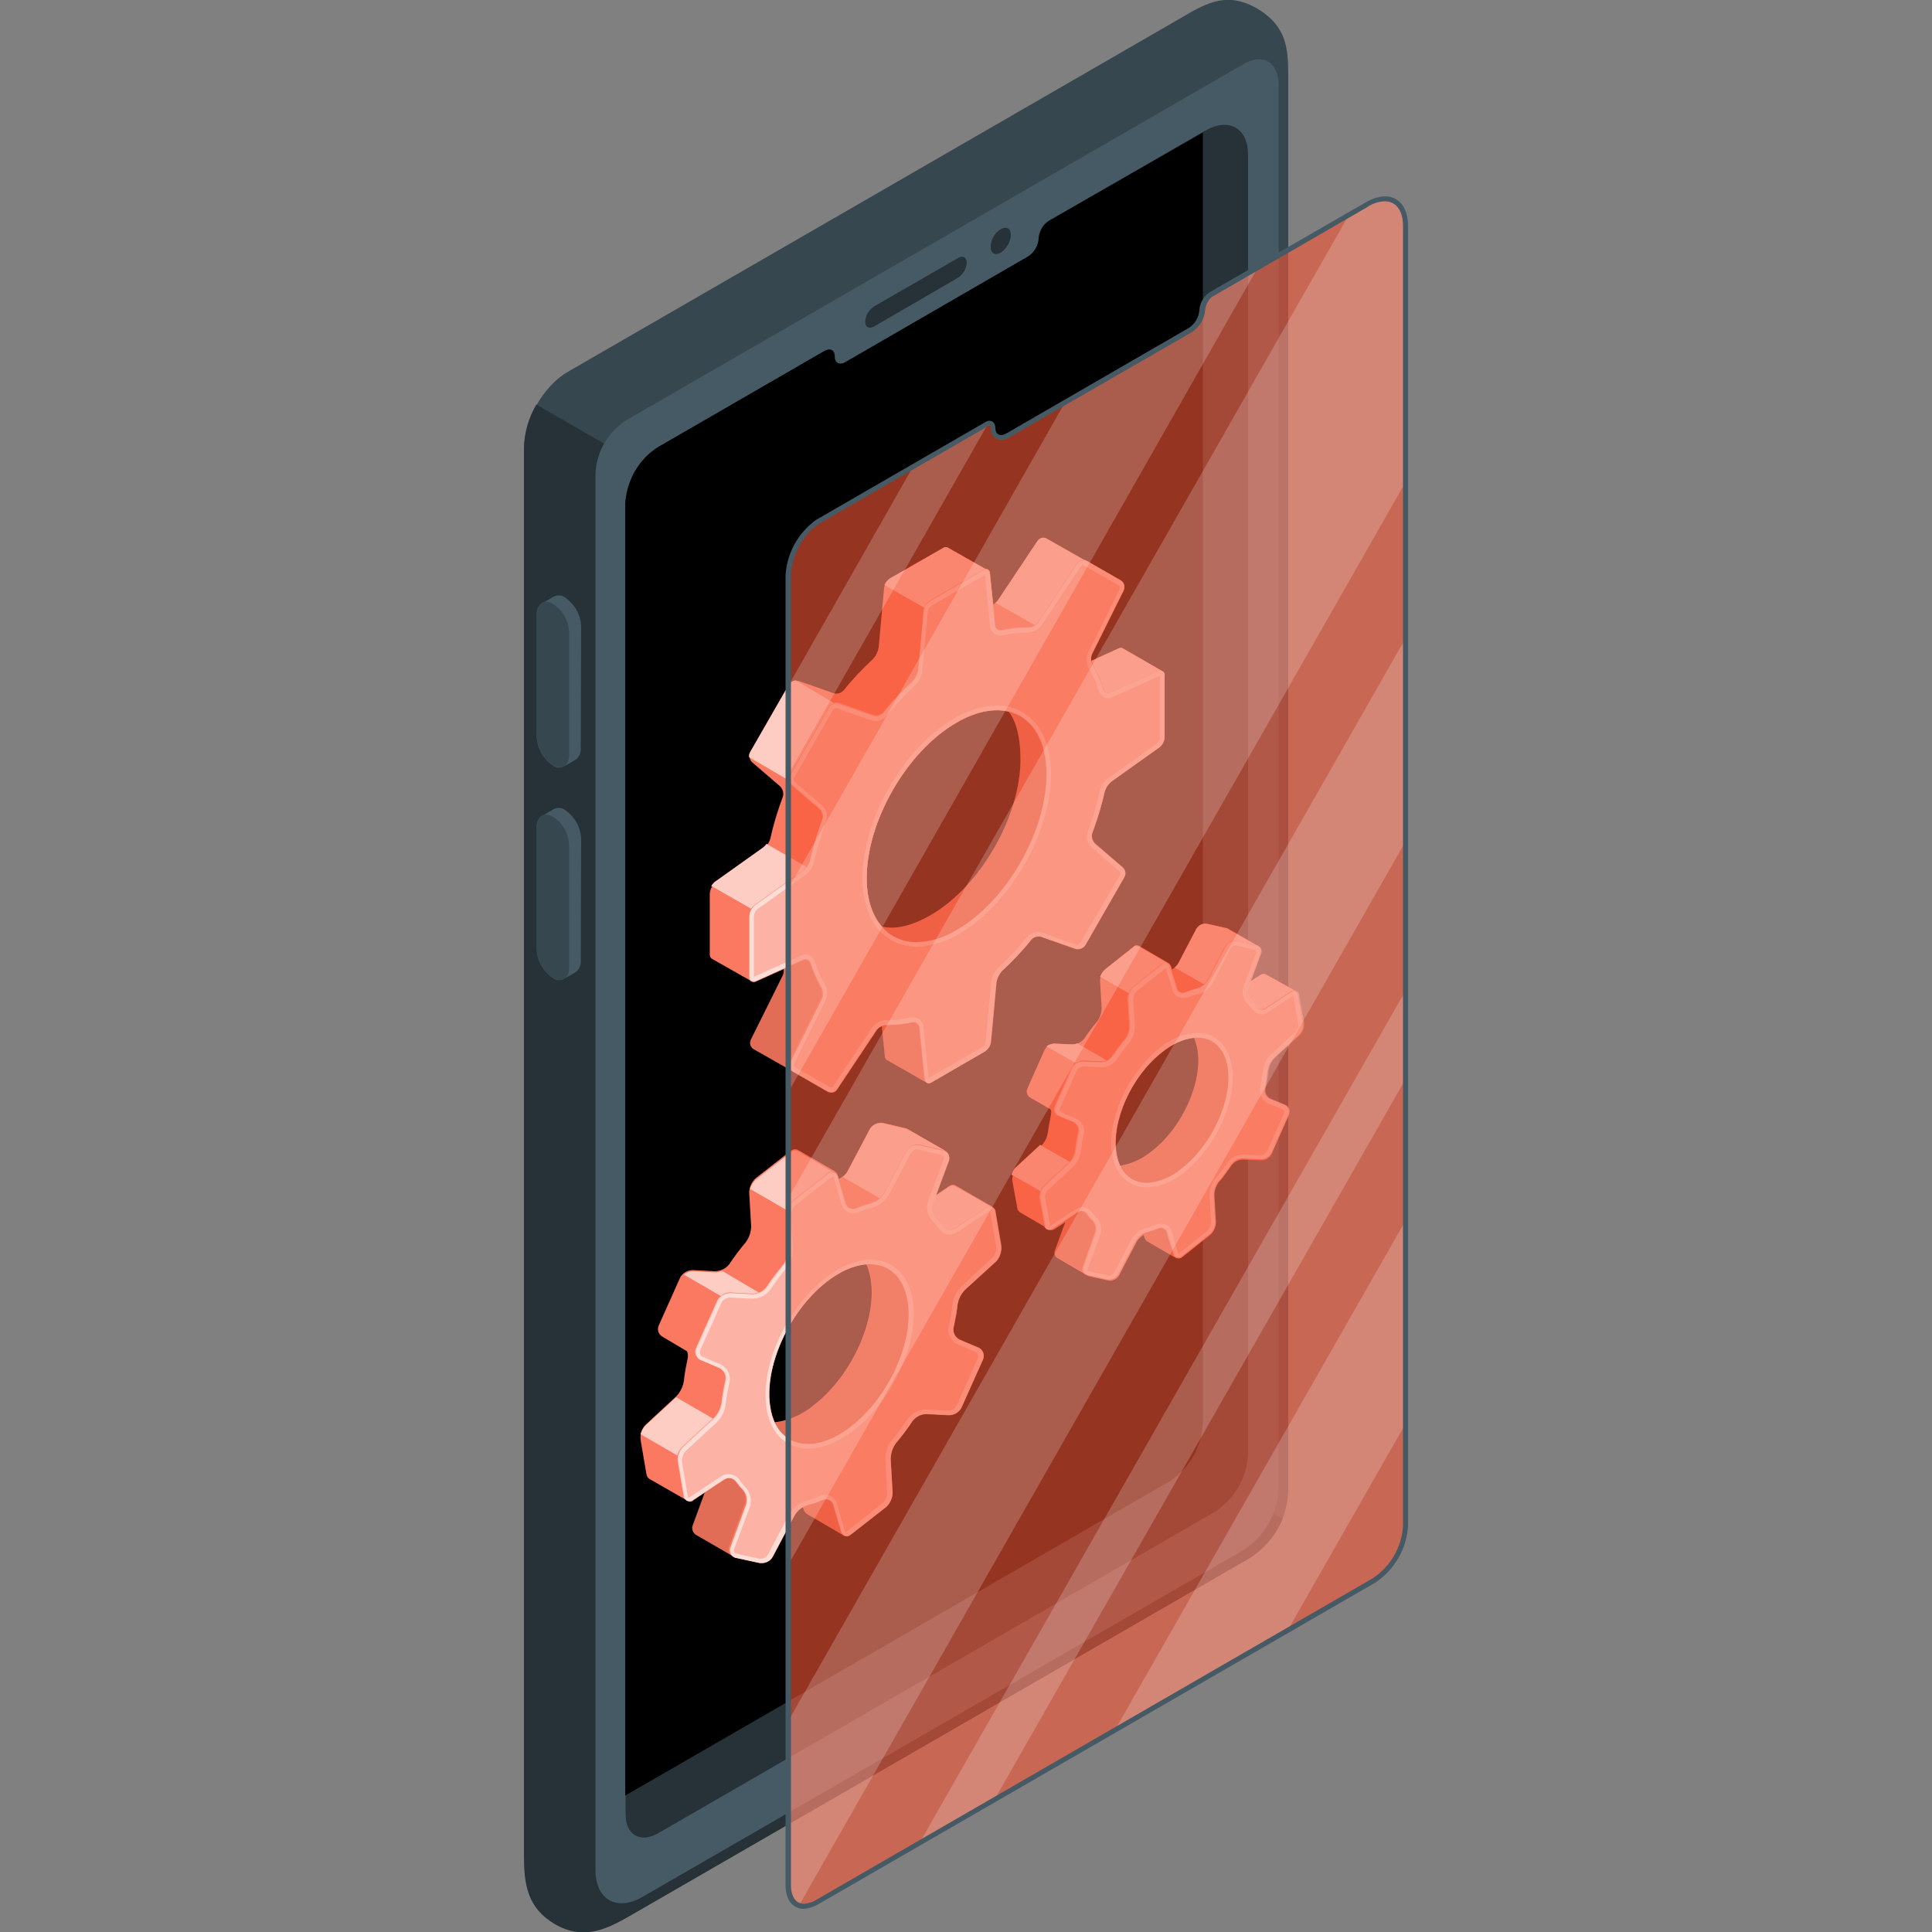 <?xml version="1.0" encoding="utf-8"?>
<!-- Generator: Adobe Illustrator 24.0.1, SVG Export Plug-In . SVG Version: 6.00 Build 0)  -->
<svg version="1.1" id="Layer_1" xmlns="http://www.w3.org/2000/svg" xmlns:xlink="http://www.w3.org/1999/xlink" x="0px" y="0px"
	 viewBox="0 0 500 500" style="enable-background:new 0 0 500 500;" xml:space="preserve">
<rect x="0" y="0" width="500" height="500" fill="#808080" stroke="none"/>
<style type="text/css">
	.st0{fill:#37474F;}
	.st1{fill:#263238;}
	.st2{fill:#455A64;}
	.st3{fill:#F95738;}
	.st4{opacity:0.2;fill:#FFFFFF;enable-background:new    ;}
	.st5{opacity:0.1;enable-background:new    ;}
	.st6{opacity:0.7;fill:#FFFFFF;enable-background:new    ;}
	.st7{opacity:0.55;fill:#FFFFFF;enable-background:new    ;}
	.st8{opacity:0.55;}
	.st9{fill:#FFFFFF;}
	.st10{opacity:0.6;fill:#F95738;enable-background:new    ;}
</style>
<g>
	<g id="freepik--Device--inject-2">
		<g id="freepik--Mobile--inject-2">
			<path class="st0" d="M333.4,384.4V19.9c0-7.2-0.3-13-7.9-17.6c-7.6-4.5-13-1.7-19.1,1.9l-159.4,92c-6.3,3.6-11.3,12.3-11.3,19.5
				v364.5c0,7.2,3.5,15,7.9,17.6s13,1.7,19.2-1.9l159.4-92C329.3,400.1,333.7,392.6,333.4,384.4z"/>
			<path class="st1" d="M323.2,388.1l-163.9,94.6V116.5l-20.5-11.8c-2,3.4-3.1,7.2-3.2,11.1v364.5c0,7.2,0.8,13.4,7.9,17.6
				c7.1,4.2,13,1.7,19.2-1.9l159.4-92c4.4-2.4,7.9-6.2,9.8-10.9l-0.6-0.4L323.2,388.1z"/>
			<path class="st2" d="M321.8,16.6L162,108.8c-4.7,3.1-7.6,8.1-7.9,13.7v361.4c0,7.7,5.5,10.9,12.2,7l155.6-89.8
				c5.3-3.5,8.6-9.2,9-15.5V21.7C330.8,16,326.7,13.7,321.8,16.6z"/>
			<path class="st1" d="M323,40v336.4c-0.3,6-3.5,11.5-8.5,14.8l-144.1,83.2c-4.7,2.7-8.5,0.5-8.5-4.9V130.4c0.3-4.9,2.4-9.5,6-12.8
				l0.8-0.7c0.5-0.4,1.1-0.8,1.7-1.2l40.5-23.4l2.6-1.5c1.5-0.8,2.6-0.2,2.6,1.5s1.3,2.3,2.8,1.4l47.2-27.3c1.6-1,2.7-2.8,2.8-4.7
				c0.1-1.7,1-3.4,2.4-4.4c0.1-0.1,0.2-0.1,0.3-0.2l39.6-22.9l0.9-0.5C318.1,30.4,323,33.2,323,40z"/>
			<path d="M311.3,34.3v334.2c-0.3,6-3.5,11.5-8.5,14.8l-141,81.4V130.4c0.3-4.9,2.4-9.5,6-12.8l0.8-0.7c0.5-0.4,1.1-0.8,1.7-1.2
				l40.5-23.4l2.6-1.5c1.5-0.8,2.6-0.2,2.6,1.5s1.3,2.3,2.8,1.4l47.2-27.3c1.6-1,2.7-2.8,2.8-4.7c0.1-1.7,1-3.4,2.4-4.4
				c0.1-0.1,0.2-0.1,0.3-0.2L311.3,34.3z"/>
			<path class="st1" d="M226.2,79.3l21.7-12.5c1.3-0.8,2.3-0.2,2.3,1.2c-0.1,1.6-1,3-2.3,3.9l-21.7,12.6c-1.3,0.7-2.3,0.2-2.3-1.3
				C224,81.6,224.9,80.2,226.2,79.3z"/>
			<path class="st1" d="M259,59.3c1.5-0.8,2.6-0.2,2.6,1.5c-0.1,1.9-1.1,3.5-2.6,4.6c-1.5,0.8-2.6,0.2-2.6-1.5
				C256.4,62,257.4,60.3,259,59.3z"/>
			<path class="st2" d="M150.4,162.1c-0.1-3-1.7-5.8-4.2-7.5c-0.8-0.6-1.9-0.7-2.9-0.2c-0.5,0.3-2.6,1.5-3.1,1.8
				c-0.9,0.7-1.4,1.8-1.3,3v31.4c0.1,3,1.7,5.8,4.2,7.5c0.8,0.6,1.8,0.7,2.7,0.3c0.6-0.3,2.7-1.5,3.2-1.8c0.9-0.7,1.4-1.8,1.3-3
				L150.4,162.1z"/>
			<path class="st0" d="M147.3,163.8v31.5c0,2.8-1.9,4.1-4.2,2.7c-2.5-1.7-4.1-4.5-4.2-7.5V159c0-2.8,1.9-4.1,4.2-2.7
				C145.7,158,147.2,160.8,147.3,163.8z"/>
			<path class="st2" d="M150.4,217.1c-0.1-3-1.7-5.8-4.2-7.5c-0.8-0.6-1.9-0.7-2.9-0.2c-0.5,0.3-2.6,1.5-3.1,1.8
				c-0.9,0.7-1.4,1.8-1.3,2.9v31.5c0.1,3,1.7,5.8,4.2,7.5c0.8,0.6,1.8,0.7,2.7,0.3c0.6-0.3,2.7-1.5,3.2-1.8c0.9-0.7,1.4-1.8,1.3-3
				L150.4,217.1z"/>
			<path class="st0" d="M147.3,218.9v31.5c0,2.8-1.9,4-4.2,2.7c-2.5-1.7-4.1-4.5-4.2-7.5v-31.5c0-2.8,1.9-4.1,4.2-2.7
				C145.7,213,147.2,215.8,147.3,218.9z"/>
		</g>
	</g>
	<g id="freepik--Gears--inject-2">
		<g id="freepik--Gear--inject-2">
			<path class="st3" d="M300.9,173.8L300.9,173.8l-10.4-5.9l0,0c-0.3-0.2-0.7-0.2-1.1,0l-7,3.2c-0.1-0.6,0-1.2,0.2-1.7l8.2-16.5
				c0.4-0.9,0.1-1.9-0.7-2.4l-8.9-5.1l0,0l-10.3-5.9c-0.8-0.5-1.9-0.2-2.4,0.6l-10.2,15.3c-0.3,0.5-0.8,0.8-1.3,1l-0.8-7.8
				c0-0.4-0.2-0.7-0.5-0.9l0,0l-10.4-6l0,0c-0.4-0.2-0.8-0.1-1.1,0.1l-13.8,8c-0.9,0.6-1.5,1.5-1.6,2.5l-1.4,15.3
				c-0.2,1.1-0.7,2.1-1.4,2.9c-2.7,2.5-5.3,5.2-7.6,8.1c-0.7,0.8-1.7,1.1-2.7,0.8l-8.8-3.1c-0.9-0.3-2,0.1-2.5,0.9l-10.1,17.6
				c-0.5,0.9-0.3,2,0.5,2.6l7.1,6.1c0.7,0.7,1,1.8,0.7,2.7c-1.3,3.5-2.4,7-3.2,10.7c-0.3,1.1-0.9,2-1.8,2.7l-12.5,8.9
				c-0.8,0.7-1.3,1.6-1.4,2.7v15.9c0,0.4,0.2,0.8,0.5,1l0,0l10.4,5.9l0,0c0.3,0.2,0.7,0.2,1.1,0l7.1-3.2c0.1,0.6,0,1.2-0.3,1.8
				l-8.2,16.5c-0.4,0.9-0.1,1.9,0.7,2.4l12.5,7.1l0,0l6.7,3.9c0.9,0.5,2,0.3,2.5-0.6l10.2-15.3c0.3-0.5,0.8-0.8,1.3-1l0.8,7.8
				c0,0.4,0.2,0.7,0.5,0.9l0,0l10.3,5.9l0,0c0.4,0.2,0.8,0.2,1.1-0.1l13.8-8c0.9-0.6,1.5-1.5,1.6-2.6l1.4-15.3
				c0.2-1.1,0.7-2.1,1.4-2.9c2.7-2.5,5.3-5.2,7.6-8.1c0.7-0.8,1.7-1.1,2.7-0.8l8.8,3.1c0.9,0.3,2-0.1,2.5-0.9l10.1-17.6
				c0.5-0.9,0.3-1.9-0.5-2.6l-7.1-6.1c-0.7-0.7-1-1.8-0.7-2.7c1.3-3.5,2.4-7,3.2-10.7c0.3-1,0.9-1.9,1.8-2.6l12.5-8.9
				c0.8-0.7,1.3-1.6,1.4-2.7v-15.9C301.5,174.4,301.3,174,300.9,173.8z M224.3,227.3c0-14.8,10.4-32.9,23.3-40.3
				c5-2.9,9.7-3.8,13.5-2.8c2,2.7,3,6.9,3,12.3c0,14.8-10.4,32.9-23.2,40.3c-5,2.9-9.3,3.8-12.6,3
				C225.8,237,224.3,232.7,224.3,227.3z"/>
			<path class="st4" d="M300.9,173.8L300.9,173.8l-10.4-5.9l0,0c-0.3-0.2-0.7-0.2-1.1,0l-7,3.2c-0.1-0.6,0-1.2,0.2-1.7l8.2-16.5
				c0.4-0.9,0.1-1.9-0.7-2.4l-8.9-5.1l0,0l-10.3-5.9c-0.8-0.5-1.9-0.2-2.4,0.6l-10.2,15.3c-0.3,0.5-0.8,0.8-1.3,1l-0.8-7.8
				c0-0.4-0.2-0.7-0.5-0.9l0,0l-10.4-6l0,0c-0.4-0.2-0.8-0.1-1.1,0.1l-13.8,8c-0.9,0.6-1.5,1.5-1.6,2.5l-1.4,15.3
				c-0.2,1.1-0.7,2.1-1.4,2.9c-2.7,2.5-5.3,5.2-7.6,8.1c-0.7,0.8-1.7,1.1-2.7,0.8l-8.8-3.1c-0.9-0.3-2,0.1-2.5,0.9l-10.1,17.6
				c-0.5,0.9-0.3,2,0.5,2.6l7.1,6.1c0.7,0.7,1,1.8,0.7,2.7c-1.3,3.5-2.4,7-3.2,10.7c-0.3,1.1-0.9,2-1.8,2.7l-12.5,8.9
				c-0.8,0.7-1.3,1.6-1.4,2.7v15.9c0,0.4,0.2,0.8,0.5,1l0,0l10.4,5.9l0,0c0.3,0.2,0.7,0.2,1.1,0l7.1-3.2c0.1,0.6,0,1.2-0.3,1.8
				l-8.2,16.5c-0.4,0.9-0.1,1.9,0.7,2.4l12.5,7.1l0,0l6.7,3.9c0.9,0.5,2,0.3,2.5-0.6l10.2-15.3c0.3-0.5,0.8-0.8,1.3-1l0.8,7.8
				c0,0.4,0.2,0.7,0.5,0.9l0,0l10.3,5.9l0,0c0.4,0.2,0.8,0.2,1.1-0.1l13.8-8c0.9-0.6,1.5-1.5,1.6-2.6l1.4-15.3
				c0.2-1.1,0.7-2.1,1.4-2.9c2.7-2.5,5.3-5.2,7.6-8.1c0.7-0.8,1.7-1.1,2.7-0.8l8.8,3.1c0.9,0.3,2-0.1,2.5-0.9l10.1-17.6
				c0.5-0.9,0.3-1.9-0.5-2.6l-7.1-6.1c-0.7-0.7-1-1.8-0.7-2.7c1.3-3.5,2.4-7,3.2-10.7c0.3-1,0.9-1.9,1.8-2.6l12.5-8.9
				c0.8-0.7,1.3-1.6,1.4-2.7v-15.9C301.5,174.4,301.3,174,300.9,173.8z M224.3,227.3c0-14.8,10.4-32.9,23.3-40.3
				c5-2.9,9.7-3.8,13.5-2.8c2,2.7,3,6.9,3,12.3c0,14.8-10.4,32.9-23.2,40.3c-5,2.9-9.3,3.8-12.6,3
				C225.8,237,224.3,232.7,224.3,227.3z"/>
			<path class="st5" d="M209.6,249.3c-0.2-0.8-1-1.2-1.8-1c-0.1,0-0.2,0.1-0.3,0.1l-5.2,2.3c0.1,0.6,0,1.2-0.2,1.8l-8.2,16.5
				c-0.4,0.9-0.1,1.9,0.7,2.4l12.4,7.1l-2.1-1.3c-0.8-0.5-1.1-1.5-0.7-2.4l8.2-16.5c0.4-1,0.3-2.1-0.2-3
				C211.2,253.5,210.3,251.4,209.6,249.3z M239.5,280c-0.2-0.2-0.4-0.5-0.4-0.9l-1.3-13.4c-0.1-0.8-0.8-1.4-1.6-1.3
				c-0.1,0-0.2,0-0.3,0c-2.2,0.5-4.4,0.7-6.6,0.7c-0.5,0-0.9,0.1-1.3,0.3l0.8,7.8c0,0.4,0.2,0.7,0.5,0.9l0,0L239.5,280z"/>
			<path class="st5" d="M270.8,200.4c0,14.8-10.4,32.9-23.2,40.3c-8.1,4.7-15.3,4-19.4-0.9c3.3,0.8,7.6-0.1,12.7-3
				c12.8-7.4,23.2-25.4,23.2-40.3c0-5.4-1-9.6-3-12.3C267,185.6,270.8,191.4,270.8,200.4z"/>
			<path class="st3" d="M270.9,139.4c-0.8-0.5-1.9-0.2-2.4,0.6l-10.2,15.3c-0.2,0.3-0.4,0.5-0.7,0.7l10.4,5.9
				c0.3-0.2,0.5-0.4,0.7-0.7l10.2-15.3c0.5-0.7,1.4-1,2.2-0.7L270.9,139.4z M290.6,167.8L290.6,167.8c-0.3-0.2-0.7-0.2-1.1,0l-7,3.2
				c0.1,0.4,0.2,0.9,0.4,1.3c1.1,1.8,2,3.8,2.6,5.8c0.1,0.1,0.1,0.2,0.1,0.3c0.1,0.2,0.2,0.5,0.4,0.6l0.2,0.2
				c0.1,0.1,0.3,0.2,0.4,0.2c0.2,0.1,0.5,0.1,0.8,0c0.1,0,0.2-0.1,0.3-0.1l12.2-5.5c0.1,0,0.2-0.1,0.3-0.1c0.1,0,0.3,0,0.4,0
				c0.1,0,0.2,0,0.4,0.1l0,0L290.6,167.8z M245.2,141.7c-0.4-0.2-0.8-0.1-1.1,0.1l-13.8,7.9c-0.6,0.4-1.1,1-1.4,1.7l10.3,5.9
				c0.3-0.7,0.8-1.3,1.4-1.7l13.8-8c0.3-0.2,0.7-0.3,1.1-0.1L245.2,141.7z M198.4,218.4c-0.3,0.4-0.6,0.7-1,1l-12.5,8.9
				c-0.3,0.3-0.6,0.6-0.8,1l10.3,5.9c0.2-0.4,0.5-0.7,0.9-0.9l12.5-8.9c0.4-0.3,0.7-0.6,1-1L198.4,218.4z M206,176.1
				c-0.7,0-1.4,0.4-1.8,1l-10.1,17.6c-0.2,0.4-0.3,0.8-0.2,1.3l10.3,6c-0.1-0.4,0-0.9,0.2-1.3l10.1-17.6c0.4-0.6,1-1,1.6-1
				L206,176.1z"/>
			<path class="st6" d="M270.9,139.4c-0.8-0.5-1.9-0.2-2.4,0.6l-10.2,15.3c-0.2,0.3-0.4,0.5-0.7,0.7l10.4,5.9
				c0.3-0.2,0.5-0.4,0.7-0.7l10.2-15.3c0.5-0.7,1.4-1,2.2-0.7L270.9,139.4z M290.6,167.8L290.6,167.8c-0.3-0.2-0.7-0.2-1.1,0l-7,3.2
				c0.1,0.4,0.2,0.9,0.4,1.3c1.1,1.8,2,3.8,2.6,5.8c0.1,0.1,0.1,0.2,0.1,0.3c0.1,0.2,0.2,0.5,0.4,0.6l0.2,0.2
				c0.1,0.1,0.3,0.2,0.4,0.2c0.2,0.1,0.5,0.1,0.8,0c0.1,0,0.2-0.1,0.3-0.1l12.2-5.5c0.1,0,0.2-0.1,0.3-0.1c0.1,0,0.3,0,0.4,0
				c0.1,0,0.2,0,0.4,0.1l0,0L290.6,167.8z M245.2,141.7c-0.4-0.2-0.8-0.1-1.1,0.1l-13.8,7.9c-0.6,0.4-1.1,1-1.4,1.7l10.3,5.9
				c0.3-0.7,0.8-1.3,1.4-1.7l13.8-8c0.3-0.2,0.7-0.3,1.1-0.1L245.2,141.7z M198.4,218.4c-0.3,0.4-0.6,0.7-1,1l-12.5,8.9
				c-0.3,0.3-0.6,0.6-0.8,1l10.3,5.9c0.2-0.4,0.5-0.7,0.9-0.9l12.5-8.9c0.4-0.3,0.7-0.6,1-1L198.4,218.4z M206,176.1
				c-0.7,0-1.4,0.4-1.8,1l-10.1,17.6c-0.2,0.4-0.3,0.8-0.2,1.3l10.3,6c-0.1-0.4,0-0.9,0.2-1.3l10.1-17.6c0.4-0.6,1-1,1.6-1
				L206,176.1z"/>
			<path class="st3" d="M301.4,190.7v-15.9c0.1-0.6-0.3-1.1-0.9-1.2c-0.2,0-0.5,0-0.7,0.1l-12.3,5.5c-0.7,0.3-1.6,0.1-1.9-0.7
				c0-0.1-0.1-0.2-0.1-0.3c-0.7-2.1-1.6-4.2-2.7-6.1c-0.5-0.9-0.6-2-0.2-3l8.2-16.5c0.4-0.9,0.1-1.9-0.7-2.4l-8.9-5.1
				c-0.8-0.5-1.9-0.2-2.4,0.6l-10.1,15.3c-0.6,0.8-1.6,1.3-2.7,1.3c-2.2,0-4.5,0.2-6.6,0.7c-0.8,0.2-1.6-0.2-1.8-1
				c0-0.1,0-0.2,0-0.3l-1.4-13.4c0-0.6-0.4-1-1-1.1c-0.2,0-0.5,0.1-0.7,0.2l-13.8,8c-0.9,0.6-1.5,1.5-1.6,2.5l-1.4,15.3
				c-0.2,1.1-0.7,2.1-1.4,2.9c-2.7,2.5-5.3,5.2-7.6,8.1c-0.7,0.8-1.7,1.1-2.7,0.8l-8.8-3.1c-0.9-0.3-2,0.1-2.5,0.9l-10.1,17.6
				c-0.5,0.9-0.3,1.9,0.5,2.6l7.1,6.1c0.7,0.7,1,1.8,0.7,2.7c-1.3,3.5-2.4,7-3.2,10.7c-0.3,1.1-0.9,2-1.8,2.7l-12.5,8.9
				c-0.8,0.7-1.3,1.6-1.4,2.7v15.9c-0.1,0.6,0.3,1.1,0.9,1.2c0.2,0,0.5,0,0.7-0.1l12.3-5.5c0.7-0.3,1.6-0.1,1.9,0.7
				c0,0.1,0.1,0.2,0.1,0.3c0.7,2.1,1.6,4.2,2.7,6.1c0.5,0.9,0.6,2,0.2,3l-8.2,16.5c-0.4,0.9-0.1,1.9,0.7,2.4l8.9,5.1
				c0.9,0.5,2,0.3,2.5-0.6l10.2-15.3c0.7-0.8,1.6-1.3,2.7-1.3c2.2,0,4.4-0.2,6.6-0.7c0.8-0.2,1.6,0.2,1.8,1c0,0.1,0,0.2,0,0.3
				l1.4,13.4c0,0.6,0.4,1,1,1.1c0.2,0,0.5-0.1,0.7-0.2l13.8-8c0.9-0.6,1.5-1.5,1.6-2.6l1.4-15.3c0.2-1.1,0.7-2.1,1.4-2.9
				c2.7-2.5,5.3-5.2,7.6-8.1c0.7-0.8,1.7-1.1,2.7-0.8l8.8,3.1c0.9,0.3,2-0.1,2.5-0.9l10.1-17.6c0.5-0.9,0.3-1.9-0.5-2.6l-7.1-6.1
				c-0.7-0.7-1-1.8-0.7-2.7c1.3-3.5,2.4-7,3.2-10.7c0.3-1,0.9-1.9,1.7-2.6l12.5-8.9C300.9,192.8,301.4,191.8,301.4,190.7z
				 M247.6,240.7c-12.8,7.4-23.3,1.4-23.3-13.4c0-14.8,10.4-32.9,23.3-40.3c12.8-7.4,23.2-1.4,23.2,13.4S260.5,233.3,247.6,240.7z"
				/>
			<path class="st7" d="M301.4,190.7v-15.9c0.1-0.6-0.3-1.1-0.9-1.2c-0.2,0-0.5,0-0.7,0.1l-12.3,5.5c-0.7,0.3-1.6,0.1-1.9-0.7
				c0-0.1-0.1-0.2-0.1-0.3c-0.7-2.1-1.6-4.2-2.7-6.1c-0.5-0.9-0.6-2-0.2-3l8.2-16.5c0.4-0.9,0.1-1.9-0.7-2.4l-8.9-5.1
				c-0.8-0.5-1.9-0.2-2.4,0.6l-10.1,15.3c-0.6,0.8-1.6,1.3-2.7,1.3c-2.2,0-4.5,0.2-6.6,0.7c-0.8,0.2-1.6-0.2-1.8-1
				c0-0.1,0-0.2,0-0.3l-1.4-13.4c0-0.6-0.4-1-1-1.1c-0.2,0-0.5,0.1-0.7,0.2l-13.8,8c-0.9,0.6-1.5,1.5-1.6,2.5l-1.4,15.3
				c-0.2,1.1-0.7,2.1-1.4,2.9c-2.7,2.5-5.3,5.2-7.6,8.1c-0.7,0.8-1.7,1.1-2.7,0.8l-8.8-3.1c-0.9-0.3-2,0.1-2.5,0.9l-10.1,17.6
				c-0.5,0.9-0.3,1.9,0.5,2.6l7.1,6.1c0.7,0.7,1,1.8,0.7,2.7c-1.3,3.5-2.4,7-3.2,10.7c-0.3,1.1-0.9,2-1.8,2.7l-12.5,8.9
				c-0.8,0.7-1.3,1.6-1.4,2.7v15.9c-0.1,0.6,0.3,1.1,0.9,1.2c0.2,0,0.5,0,0.7-0.1l12.3-5.5c0.7-0.3,1.6-0.1,1.9,0.7
				c0,0.1,0.1,0.2,0.1,0.3c0.7,2.1,1.6,4.2,2.7,6.1c0.5,0.9,0.6,2,0.2,3l-8.2,16.5c-0.4,0.9-0.1,1.9,0.7,2.4l8.9,5.1
				c0.9,0.5,2,0.3,2.5-0.6l10.2-15.3c0.7-0.8,1.6-1.3,2.7-1.3c2.2,0,4.4-0.2,6.6-0.7c0.8-0.2,1.6,0.2,1.8,1c0,0.1,0,0.2,0,0.3
				l1.4,13.4c0,0.6,0.4,1,1,1.1c0.2,0,0.5-0.1,0.7-0.2l13.8-8c0.9-0.6,1.5-1.5,1.6-2.6l1.4-15.3c0.2-1.1,0.7-2.1,1.4-2.9
				c2.7-2.5,5.3-5.2,7.6-8.1c0.7-0.8,1.7-1.1,2.7-0.8l8.8,3.1c0.9,0.3,2-0.1,2.5-0.9l10.1-17.6c0.5-0.9,0.3-1.9-0.5-2.6l-7.1-6.1
				c-0.7-0.7-1-1.8-0.7-2.7c1.3-3.5,2.4-7,3.2-10.7c0.3-1,0.9-1.9,1.7-2.6l12.5-8.9C300.9,192.8,301.4,191.8,301.4,190.7z
				 M247.6,240.7c-12.8,7.4-23.3,1.4-23.3-13.4c0-14.8,10.4-32.9,23.3-40.3c12.8-7.4,23.2-1.4,23.2,13.4S260.5,233.3,247.6,240.7z"
				/>
			<g class="st8">
				<path class="st9" d="M280.3,146.3c0.1,0,0.2,0,0.3,0.1l8.9,5.1c0.3,0.2,0.4,0.6,0.3,0.9l-8.2,16.5c-0.6,1.3-0.5,2.8,0.2,4.1
					c1.1,1.8,2,3.8,2.6,5.8c0.3,1.1,1.3,1.9,2.5,1.9c0.4,0,0.8-0.1,1.1-0.3l12.2-5.5v15.8c0,0.7-0.4,1.3-0.9,1.8l-12.5,8.9
					c-1.1,0.8-1.9,2-2.2,3.4c-0.8,3.6-1.8,7.1-3.1,10.5c-0.5,1.4-0.1,3,1,4l7.1,6.1c0.3,0.3,0.4,0.8,0.2,1.1L279.6,244
					c-0.2,0.3-0.5,0.5-0.8,0.5c-0.1,0-0.2,0-0.2,0l-8.8-3.1c-0.3-0.1-0.7-0.2-1.1-0.2c-1.1,0-2.2,0.4-2.9,1.3
					c-2.3,2.8-4.8,5.5-7.5,8c-1,1-1.6,2.2-1.8,3.6l-1.4,15.3c-0.1,0.7-0.5,1.3-1.1,1.7l-13.7,7.9l-1.3-13.3
					c-0.1-1.4-1.3-2.4-2.6-2.4c-0.2,0-0.4,0-0.6,0c-1.9,0.4-3.8,0.7-5.7,0.7h-0.7c-1.4,0-2.7,0.7-3.6,1.8l-10.2,15.3
					c-0.1,0.2-0.3,0.3-0.6,0.3c-0.1,0-0.2,0-0.3-0.1l-8.9-5.1c-0.3-0.2-0.4-0.6-0.3-0.9l8.2-16.5c0.6-1.3,0.5-2.9-0.2-4.1
					c-1.1-1.8-2-3.8-2.6-5.8c-0.3-1.1-1.3-1.9-2.5-1.9c-0.4,0-0.8,0.1-1.1,0.3l-12.2,5.5V237c0.1-0.7,0.4-1.3,0.9-1.7l12.5-8.9
					c1.1-0.8,1.9-2,2.2-3.4c0.8-3.6,1.9-7.1,3.1-10.5c0.5-1.4,0.1-3-1-4l-7.1-6.1c-0.3-0.3-0.4-0.8-0.2-1.1l10.1-17.6
					c0.2-0.3,0.5-0.4,0.8-0.4c0.1,0,0.2,0,0.2,0l8.8,3.1c0.4,0.1,0.7,0.2,1.1,0.2c1.1,0,2.1-0.4,2.9-1.3c2.3-2.8,4.8-5.5,7.5-8
					c1-1,1.6-2.2,1.8-3.6l1.4-15.3c0.1-0.7,0.5-1.3,1.1-1.7l13.7-7.9l1.3,13.3c0.1,1.4,1.4,2.5,2.9,2.4c0.1,0,0.3,0,0.4-0.1
					c1.9-0.4,3.8-0.6,5.7-0.7h0.7c1.4,0,2.7-0.7,3.6-1.8l10.2-15.3C279.8,146.4,280.1,146.3,280.3,146.3L280.3,146.3 M237.2,245
					c3.9-0.1,7.7-1.3,11-3.3c13.1-7.5,23.8-26.1,23.8-41.3c0-5.4-1.3-9.8-3.8-13c-2.5-3.1-6.2-4.9-10.2-4.8c-3.9,0.1-7.7,1.3-11,3.3
					c-13.1,7.5-23.8,26.1-23.8,41.3C223.2,238,228.7,245,237.2,245 M280.3,145.1c-0.6,0-1.2,0.3-1.5,0.8l-10.1,15.3
					c-0.6,0.8-1.6,1.3-2.6,1.3h-0.7c-2,0-4,0.2-6,0.7c-0.1,0-0.3,0-0.4,0c-0.8,0-1.4-0.6-1.5-1.3l-1.4-13.3c-0.1-0.7-0.5-1.1-1-1.1
					c-0.2,0-0.5,0.1-0.7,0.2l-13.8,8c-0.9,0.6-1.5,1.5-1.6,2.5l-1.4,15.3c-0.2,1.1-0.7,2.1-1.4,2.9c-2.7,2.5-5.3,5.2-7.6,8.1
					c-0.5,0.6-1.2,0.9-2,0.9c-0.2,0-0.5,0-0.7-0.1l-8.8-3.1c-0.2-0.1-0.4-0.1-0.6-0.1c-0.8,0-1.5,0.4-1.9,1l-10.1,17.6
					c-0.5,0.9-0.3,1.9,0.5,2.6l7.1,6.1c0.7,0.7,1,1.8,0.7,2.7c-1.3,3.5-2.4,7-3.2,10.7c-0.3,1.1-0.9,2-1.8,2.7l-12.5,8.9
					c-0.8,0.7-1.3,1.6-1.4,2.7v15.9c0,0.7,0.4,1.1,1,1.1c0.2,0,0.4,0,0.6-0.1l12.3-5.5c0.2-0.1,0.4-0.1,0.6-0.2
					c0.7,0,1.2,0.5,1.4,1.1c0.7,2.1,1.6,4.2,2.7,6.1c0.5,0.9,0.6,2,0.2,3l-8.2,16.5c-0.4,0.9-0.1,1.9,0.7,2.4l8.9,5.1
					c0.3,0.2,0.6,0.2,0.9,0.2c0.6,0,1.2-0.3,1.5-0.8l10.2-15.3c0.6-0.8,1.6-1.2,2.6-1.3h0.7c2,0,4-0.2,6-0.7c0.1,0,0.3,0,0.4,0
					c0.8,0,1.4,0.6,1.5,1.3l1.4,13.4c0.1,0.7,0.5,1.1,1,1.1c0.2,0,0.5-0.1,0.7-0.2l13.8-8c0.9-0.6,1.5-1.5,1.6-2.6l1.4-15.3
					c0.2-1.1,0.7-2.1,1.4-2.9c2.7-2.5,5.3-5.2,7.6-8.1c0.5-0.6,1.2-0.9,2-0.9c0.2,0,0.5,0,0.7,0.1l8.8,3.1c0.2,0.1,0.4,0.1,0.6,0.1
					c0.8,0,1.5-0.4,1.9-1l10.1-17.6c0.5-0.9,0.3-1.9-0.5-2.6l-7.1-6.1c-0.7-0.7-1-1.8-0.7-2.7c1.3-3.5,2.4-7,3.2-10.7
					c0.3-1,0.9-2,1.7-2.7l12.5-8.9c0.8-0.7,1.3-1.6,1.4-2.7v-15.9c0-0.7-0.4-1.2-1-1.2c-0.2,0-0.4,0.1-0.6,0.1l-12.3,5.5
					c-0.2,0.1-0.4,0.1-0.6,0.2c-0.7,0-1.2-0.5-1.4-1.1c-0.7-2.1-1.6-4.2-2.7-6.1c-0.5-0.9-0.6-2-0.2-3l8.2-16.5
					c0.4-0.9,0.1-1.9-0.7-2.4l-8.9-5.1C280.9,145.2,280.6,145.1,280.3,145.1L280.3,145.1z M237.2,243.8c-7.6,0-12.9-6.1-12.9-16.6
					c0-14.8,10.4-32.9,23.3-40.3c3.1-1.9,6.7-3,10.4-3.2c7.6,0,12.9,6.1,12.9,16.6c0,14.8-10.4,32.9-23.2,40.3
					C244.5,242.6,240.9,243.7,237.2,243.8L237.2,243.8z"/>
			</g>
		</g>
		<g id="freepik--gear--inject-2">
			<path class="st3" d="M247.7,337.7c0.2-1.5,0.9-2.9,2-4l8-7.3c1-1,1.5-2.5,1.4-4l-1.5-8.8c0-0.5-0.3-1-0.8-1.3l0,0l-9.5-5.5l0,0
				c-0.5-0.3-1.2-0.2-1.7,0.2l-3.4,2.3l3.3-9c0.4-0.9,0-2-0.9-2.5l0,0l-9.5-5.5l0,0c-0.2-0.1-0.4-0.2-0.6-0.3l-6-1.4
				c-1.4-0.2-2.7,0.4-3.4,1.6l-5.7,10.8c-0.5,0.9-1.3,1.6-2.3,2.1l-0.3-0.9c-0.1-0.4-0.4-0.8-0.8-1.1l0,0l-9.5-5.5l0,0
				c-0.6-0.3-1.3-0.2-1.8,0.2l-9.1,7.1c-1.1,1-1.7,2.4-1.7,3.8l0.5,8.6c0,1.5-0.5,3-1.4,4.2c-1.5,1.8-2.9,3.6-4.2,5.6
				c-0.9,1.2-2.2,1.8-3.7,1.9l-5.8-0.3c-1.4,0-2.7,0.8-3.3,2l-5.5,12.3c-0.5,1.1-0.1,2.3,0.9,2.9l0,0l6.4,3.8
				c0.2,0.5,0.3,1.1,0.2,1.7c-0.4,1.9-0.8,3.9-1,5.9c-0.2,1.5-0.9,2.9-1.9,4l-8,7.4c-1,1-1.5,2.5-1.3,4l1.5,8.8
				c0.1,0.5,0.3,0.9,0.7,1.2l0,0l9.6,5.5l0,0c0.5,0.3,1.2,0.2,1.6-0.2l3.4-2.3l-3.3,9c-0.4,0.9,0,2,0.8,2.5l0,0l9.5,5.5l0,0
				c0.2,0.1,0.4,0.2,0.7,0.3l6,1.3c1.4,0.2,2.7-0.4,3.4-1.6l5.7-10.8c0.5-0.9,1.3-1.6,2.3-2.1l0.3,0.9c0.1,0.4,0.4,0.8,0.8,1.1l0,0
				l9.4,5.5l0,0l0.1,0.1l0,0c0.6,0.3,1.3,0.2,1.7-0.3l9.1-7.1c1.1-1,1.7-2.4,1.7-3.8l-0.5-8.6c0-1.5,0.5-3,1.4-4.2
				c1.5-1.8,2.9-3.6,4.2-5.6c0.9-1.2,2.2-1.9,3.7-1.9l5.8,0.3c1.4,0,2.7-0.8,3.3-2.1l5.5-12.3c0.5-1.2,0-2.5-1.2-3.1
				c0,0-0.1,0-0.1,0l-4.7-2c-1.2-0.6-1.9-1.9-1.6-3.2C247.1,341.8,247.4,339.7,247.7,337.7z M199.4,364.3
				c-1.8-10.3,4.7-24.9,14.5-32.6c2.9-2.5,6.5-4.1,10.3-4.6c0.5,1.2,0.9,2.5,1.1,3.8c1.8,10.3-4.7,24.9-14.5,32.6
				c-2.9,2.5-6.5,4.1-10.3,4.6C200,366.9,199.6,365.7,199.4,364.3L199.4,364.3z"/>
			<path class="st4" d="M247.7,337.7c0.2-1.5,0.9-2.9,2-4l8-7.3c1-1,1.5-2.5,1.4-4l-1.5-8.8c0-0.5-0.3-1-0.8-1.3l0,0l-9.5-5.5l0,0
				c-0.5-0.3-1.2-0.2-1.7,0.2l-3.4,2.3l3.3-9c0.4-0.9,0-2-0.9-2.5l0,0l-9.5-5.5l0,0c-0.2-0.1-0.4-0.2-0.6-0.3l-6-1.4
				c-1.4-0.2-2.7,0.4-3.4,1.6l-5.7,10.8c-0.5,0.9-1.3,1.6-2.3,2.1l-0.3-0.9c-0.1-0.4-0.4-0.8-0.8-1.1l0,0l-9.5-5.5l0,0
				c-0.6-0.3-1.3-0.2-1.8,0.2l-9.1,7.1c-1.1,1-1.7,2.4-1.7,3.8l0.5,8.6c0,1.5-0.5,3-1.4,4.2c-1.5,1.8-2.9,3.6-4.2,5.6
				c-0.9,1.2-2.2,1.8-3.7,1.9l-5.8-0.3c-1.4,0-2.7,0.8-3.3,2l-5.5,12.3c-0.5,1.1-0.1,2.3,0.9,2.9l0,0l6.4,3.8
				c0.2,0.5,0.3,1.1,0.2,1.7c-0.4,1.9-0.8,3.9-1,5.9c-0.2,1.5-0.9,2.9-1.9,4l-8,7.4c-1,1-1.5,2.5-1.3,4l1.5,8.8
				c0.1,0.5,0.3,0.9,0.7,1.2l0,0l9.6,5.5l0,0c0.5,0.3,1.2,0.2,1.6-0.2l3.4-2.3l-3.3,9c-0.4,0.9,0,2,0.8,2.5l0,0l9.5,5.5l0,0
				c0.2,0.1,0.4,0.2,0.7,0.3l6,1.3c1.4,0.2,2.7-0.4,3.4-1.6l5.7-10.8c0.5-0.9,1.3-1.6,2.3-2.1l0.3,0.9c0.1,0.4,0.4,0.8,0.8,1.1l0,0
				l9.4,5.5l0,0l0.1,0.1l0,0c0.6,0.3,1.3,0.2,1.7-0.3l9.1-7.1c1.1-1,1.7-2.4,1.7-3.8l-0.5-8.6c0-1.5,0.5-3,1.4-4.2
				c1.5-1.8,2.9-3.6,4.2-5.6c0.9-1.2,2.2-1.9,3.7-1.9l5.8,0.3c1.4,0,2.7-0.8,3.3-2.1l5.5-12.3c0.5-1.2,0-2.5-1.2-3.1
				c0,0-0.1,0-0.1,0l-4.7-2c-1.2-0.6-1.9-1.9-1.6-3.2C247.1,341.8,247.4,339.7,247.7,337.7z M199.4,364.3
				c-1.8-10.3,4.7-24.9,14.5-32.6c2.9-2.5,6.5-4.1,10.3-4.6c0.5,1.2,0.9,2.5,1.1,3.8c1.8,10.3-4.7,24.9-14.5,32.6
				c-2.9,2.5-6.5,4.1-10.3,4.6C200,366.9,199.6,365.7,199.4,364.3L199.4,364.3z"/>
			<path class="st5" d="M190.4,383.6c-0.7-1.1-2.1-1.4-3.2-0.8c0,0,0,0-0.1,0l-4.6,3l-3.3,9c-0.4,0.9,0,1.9,0.8,2.4l9.4,5.4
				c-0.8-0.5-1.1-1.5-0.7-2.4l4.1-11.1c0.4-1.3,0-2.8-0.9-3.8C191.4,384.9,190.9,384.3,190.4,383.6z M218.3,397.4
				c-0.4-0.2-0.7-0.6-0.8-1l-2-6.8c-0.3-1.1-1.5-1.7-2.6-1.4c-0.1,0-0.2,0.1-0.3,0.1c-1.2,0.5-2.5,0.9-3.8,1.3
				c-0.4,0.1-0.8,0.3-1.2,0.5l0.3,0.9c0.1,0.4,0.4,0.8,0.8,1l0,0L218.3,397.4z"/>
			<path class="st5" d="M220.3,369.1c-8.5,6.6-16.6,6-19.8-0.9c3.8-0.5,7.4-2.1,10.3-4.6c9.8-7.7,16.3-22.3,14.6-32.6
				c-0.2-1.3-0.6-2.6-1.1-3.8c5.4-0.5,9.5,2.8,10.7,9.3C236.7,346.8,230.2,361.4,220.3,369.1z"/>
			<path class="st3" d="M186.9,328.9c-0.5,0.2-1.1,0.4-1.7,0.4l-5.8-0.3c-0.9,0-1.7,0.3-2.4,0.9l9.5,5.5c0.7-0.6,1.5-0.9,2.4-0.9
				l5.8,0.3c0.6,0,1.1-0.1,1.7-0.3L186.9,328.9z M206.5,297.9c-0.6-0.3-1.3-0.2-1.8,0.3l-9.1,7.1c-0.7,0.6-1.2,1.5-1.5,2.4l9.5,5.5
				c0.3-0.9,0.8-1.7,1.5-2.4l9-7.1c0.5-0.5,1.2-0.6,1.8-0.2l0,0L206.5,297.9z M175,361.6l-7.9,7.3c-0.6,0.6-1.1,1.4-1.3,2.3l9.5,5.5
				c0.2-0.9,0.6-1.6,1.3-2.3l7.9-7.3L175,361.6z M235.1,292.4c-0.2-0.1-0.4-0.2-0.6-0.3l-6-1.4c-1.4-0.2-2.7,0.4-3.4,1.6l-5.7,10.8
				c-0.3,0.6-0.7,1.1-1.3,1.5l9.5,5.5c0.5-0.4,0.9-0.9,1.3-1.5l5.7-10.8c0.7-1.2,2.1-1.8,3.4-1.6l6,1.4c0.2,0.1,0.4,0.1,0.6,0.2
				L235.1,292.4z M247.2,307L247.2,307c-0.5-0.3-1.2-0.2-1.7,0.2l-3.4,2.3l-0.8,2c-0.4,1.3,0,2.8,1,3.8c0.6,0.6,1.1,1.2,1.6,1.9
				c0.1,0.2,0.3,0.3,0.4,0.5c0.1,0.1,0.2,0.2,0.4,0.3c0.2,0.2,0.5,0.3,0.8,0.3c0.3,0.1,0.7,0.1,1.1,0c0.2,0,0.4-0.1,0.6-0.3l8-5.3
				c0.2-0.1,0.4-0.2,0.6-0.3c0.2-0.1,0.5-0.1,0.7,0c0.1,0,0.3,0,0.4,0.1L247.2,307z"/>
			<path class="st6" d="M186.9,328.9c-0.5,0.2-1.1,0.4-1.7,0.4l-5.8-0.3c-0.9,0-1.7,0.3-2.4,0.9l9.5,5.5c0.7-0.6,1.5-0.9,2.4-0.9
				l5.8,0.3c0.6,0,1.1-0.1,1.7-0.3L186.9,328.9z M206.5,297.9c-0.6-0.3-1.3-0.2-1.8,0.3l-9.1,7.1c-0.7,0.6-1.2,1.5-1.5,2.4l9.5,5.5
				c0.3-0.9,0.8-1.7,1.5-2.4l9-7.1c0.5-0.5,1.2-0.6,1.8-0.2l0,0L206.5,297.9z M175,361.6l-7.9,7.3c-0.6,0.6-1.1,1.4-1.3,2.3l9.5,5.5
				c0.2-0.9,0.6-1.6,1.3-2.3l7.9-7.3L175,361.6z M235.1,292.4c-0.2-0.1-0.4-0.2-0.6-0.3l-6-1.4c-1.4-0.2-2.7,0.4-3.4,1.6l-5.7,10.8
				c-0.3,0.6-0.7,1.1-1.3,1.5l9.5,5.5c0.5-0.4,0.9-0.9,1.3-1.5l5.7-10.8c0.7-1.2,2.1-1.8,3.4-1.6l6,1.4c0.2,0.1,0.4,0.1,0.6,0.2
				L235.1,292.4z M247.2,307L247.2,307c-0.5-0.3-1.2-0.2-1.7,0.2l-3.4,2.3l-0.8,2c-0.4,1.3,0,2.8,1,3.8c0.6,0.6,1.1,1.2,1.6,1.9
				c0.1,0.2,0.3,0.3,0.4,0.5c0.1,0.1,0.2,0.2,0.4,0.3c0.2,0.2,0.5,0.3,0.8,0.3c0.3,0.1,0.7,0.1,1.1,0c0.2,0,0.4-0.1,0.6-0.3l8-5.3
				c0.2-0.1,0.4-0.2,0.6-0.3c0.2-0.1,0.5-0.1,0.7,0c0.1,0,0.3,0,0.4,0.1L247.2,307z"/>
			<path class="st3" d="M259,322.5l-1.5-8.8c0-0.8-0.7-1.4-1.5-1.4c-0.3,0-0.6,0.1-0.9,0.3l-8,5.3c-1.1,0.7-2.5,0.4-3.2-0.7
				c0,0,0,0,0,0c-0.5-0.7-1-1.3-1.6-1.9c-1-1-1.3-2.4-0.9-3.8l4.1-11c0.4-1-0.1-2.2-1.1-2.6c-0.1-0.1-0.3-0.1-0.4-0.1l-6-1.4
				c-1.4-0.2-2.7,0.4-3.4,1.6l-5.7,10.8c-0.8,1.3-2,2.2-3.4,2.6c-1.3,0.3-2.5,0.8-3.8,1.3c-1,0.5-2.3,0-2.7-1c0-0.1-0.1-0.2-0.1-0.3
				l-2-6.8c-0.2-0.8-1-1.3-1.8-1.2c-0.3,0.1-0.5,0.2-0.7,0.4l-9,7.1c-1.1,1-1.7,2.3-1.7,3.8l0.5,8.6c0,1.5-0.5,3-1.4,4.2
				c-1.5,1.8-2.9,3.6-4.2,5.6c-0.9,1.2-2.2,1.8-3.7,1.9l-5.8-0.3c-1.4,0-2.7,0.8-3.3,2l-5.5,12.3c-0.5,1.2,0,2.5,1.2,3.1
				c0,0,0.1,0,0.1,0l4.7,2c1.2,0.6,1.9,1.9,1.6,3.2c-0.4,1.9-0.8,3.9-1,5.8c-0.2,1.5-0.9,2.9-2,4l-8,7.4c-1,1-1.5,2.5-1.3,3.9
				l1.5,8.8c0,0.8,0.7,1.4,1.5,1.4c0.3,0,0.7-0.1,0.9-0.4l8-5.3c1.1-0.7,2.5-0.4,3.2,0.7c0,0,0,0,0,0c0.5,0.7,1,1.3,1.6,1.9
				c0.9,1,1.3,2.4,0.9,3.8l-4.1,11.2c-0.4,1,0.1,2.2,1.1,2.6c0.1,0.1,0.3,0.1,0.4,0.1l6,1.3c1.4,0.2,2.7-0.4,3.4-1.6l5.7-10.8
				c0.8-1.3,2-2.2,3.4-2.6c1.3-0.3,2.5-0.7,3.8-1.3c1-0.5,2.3-0.1,2.7,1c0,0.1,0.1,0.2,0.1,0.3l2,6.8c0.2,0.8,1,1.3,1.8,1.2
				c0.3-0.1,0.5-0.2,0.7-0.4l9.1-7.1c1.1-1,1.7-2.4,1.7-3.8l-0.5-8.6c0-1.5,0.5-3,1.4-4.2c1.5-1.8,2.9-3.6,4.2-5.6
				c0.9-1.2,2.2-1.9,3.7-1.9l5.8,0.3c1.4,0,2.7-0.8,3.3-2.1l5.5-12.3c0.5-1.2,0-2.5-1.2-3.1c0,0-0.1,0-0.1,0l-4.7-2
				c-1.2-0.6-1.9-1.9-1.6-3.2c0.4-1.9,0.8-3.9,1-5.8c0.2-1.5,0.9-2.9,2-4l8-7.3C258.7,325.4,259.2,323.9,259,322.5z M220.3,369.1
				c-9.8,7.7-19.2,5.6-21-4.7c-1.8-10.3,4.7-24.9,14.5-32.6s19.2-5.6,21,4.7C236.7,346.8,230.2,361.4,220.3,369.1z"/>
			<path class="st7" d="M259,322.5l-1.5-8.8c0-0.8-0.7-1.4-1.5-1.4c-0.3,0-0.6,0.1-0.9,0.3l-8,5.3c-1.1,0.7-2.5,0.4-3.2-0.7
				c0,0,0,0,0,0c-0.5-0.7-1-1.3-1.6-1.9c-1-1-1.3-2.4-0.9-3.8l4.1-11c0.4-1-0.1-2.2-1.1-2.6c-0.1-0.1-0.3-0.1-0.4-0.1l-6-1.4
				c-1.4-0.2-2.7,0.4-3.4,1.6l-5.7,10.8c-0.8,1.3-2,2.2-3.4,2.6c-1.3,0.3-2.5,0.8-3.8,1.3c-1,0.5-2.3,0-2.7-1c0-0.1-0.1-0.2-0.1-0.3
				l-2-6.8c-0.2-0.8-1-1.3-1.8-1.2c-0.3,0.1-0.5,0.2-0.7,0.4l-9,7.1c-1.1,1-1.7,2.3-1.7,3.8l0.5,8.6c0,1.5-0.5,3-1.4,4.2
				c-1.5,1.8-2.9,3.6-4.2,5.6c-0.9,1.2-2.2,1.8-3.7,1.9l-5.8-0.3c-1.4,0-2.7,0.8-3.3,2l-5.5,12.3c-0.5,1.2,0,2.5,1.2,3.1
				c0,0,0.1,0,0.1,0l4.7,2c1.2,0.6,1.9,1.9,1.6,3.2c-0.4,1.9-0.8,3.9-1,5.8c-0.2,1.5-0.9,2.9-2,4l-8,7.4c-1,1-1.5,2.5-1.3,3.9
				l1.5,8.8c0,0.8,0.7,1.4,1.5,1.4c0.3,0,0.7-0.1,0.9-0.4l8-5.3c1.1-0.7,2.5-0.4,3.2,0.7c0,0,0,0,0,0c0.5,0.7,1,1.3,1.6,1.9
				c0.9,1,1.3,2.4,0.9,3.8l-4.1,11.2c-0.4,1,0.1,2.2,1.1,2.6c0.1,0.1,0.3,0.1,0.4,0.1l6,1.3c1.4,0.2,2.7-0.4,3.4-1.6l5.7-10.8
				c0.8-1.3,2-2.2,3.4-2.6c1.3-0.3,2.5-0.7,3.8-1.3c1-0.5,2.3-0.1,2.7,1c0,0.1,0.1,0.2,0.1,0.3l2,6.8c0.2,0.8,1,1.3,1.8,1.2
				c0.3-0.1,0.5-0.2,0.7-0.4l9.1-7.1c1.1-1,1.7-2.4,1.7-3.8l-0.5-8.6c0-1.5,0.5-3,1.4-4.2c1.5-1.8,2.9-3.6,4.2-5.6
				c0.9-1.2,2.2-1.9,3.7-1.9l5.8,0.3c1.4,0,2.7-0.8,3.3-2.1l5.5-12.3c0.5-1.2,0-2.5-1.2-3.1c0,0-0.1,0-0.1,0l-4.7-2
				c-1.2-0.6-1.9-1.9-1.6-3.2c0.4-1.9,0.8-3.9,1-5.8c0.2-1.5,0.9-2.9,2-4l8-7.3C258.7,325.4,259.2,323.9,259,322.5z M220.3,369.1
				c-9.8,7.7-19.2,5.6-21-4.7c-1.8-10.3,4.7-24.9,14.5-32.6s19.2-5.6,21,4.7C236.7,346.8,230.2,361.4,220.3,369.1z"/>
			<g class="st8">
				<path class="st9" d="M237.3,297.5h0.3l6,1.4c0.3,0,0.5,0.2,0.6,0.4c0.1,0.2,0.1,0.5,0,0.8l-4.1,11c-0.5,1.8,0,3.7,1.3,5
					c0.5,0.6,1,1.1,1.5,1.8c0.7,1,1.8,1.6,2.9,1.6c0.7,0,1.3-0.2,1.9-0.6l8-5.3c0.1-0.1,0.2-0.1,0.4-0.2c0.1,0,0.2,0.3,0.2,0.4
					l1.5,8.8c0.1,1.1-0.3,2.1-1,2.9l-8,7.4c-1.3,1.3-2.1,2.9-2.3,4.7c-0.2,1.9-0.5,3.8-1,5.7c-0.4,1.9,0.6,3.8,2.3,4.6l4.7,2
					c0.3,0.1,0.5,0.3,0.6,0.6c0.1,0.3,0.1,0.6,0,0.9l-5.5,12.3c-0.4,0.8-1.2,1.3-2.1,1.4h-0.1l-5.8-0.3h-0.2
					c-1.8,0.1-3.4,0.9-4.5,2.4c-1.3,1.9-2.7,3.8-4.1,5.5c-1.1,1.4-1.7,3.2-1.7,5l0.5,8.6c0,1.1-0.5,2.1-1.3,2.8l-9,7.1
					c-0.1,0.1-0.3,0.2-0.4,0.2c-0.2,0-0.3-0.4-0.3-0.4l-2-6.8c-0.4-1.4-1.6-2.3-3.1-2.3c-0.5,0-0.9,0.1-1.3,0.3
					c-1.2,0.5-2.3,0.9-3.6,1.2c-1.7,0.5-3.2,1.6-4.2,3.2l-5.7,10.8c-0.4,0.6-1.1,1-1.8,1c-0.1,0-0.2,0-0.3,0l-6-1.3
					c-0.3-0.1-0.5-0.2-0.6-0.4c-0.1-0.2-0.1-0.5,0-0.8l4.1-11c0.5-1.8,0.1-3.7-1.2-5c-0.5-0.6-1-1.1-1.4-1.8c-0.7-1-1.8-1.6-3-1.6
					c-0.7,0-1.3,0.2-1.9,0.6l-8,5.3c-0.1,0.1-0.2,0.1-0.4,0.2c-0.2,0-0.2-0.4-0.2-0.4l-1.5-8.8c-0.1-1.1,0.3-2.1,1-2.9l8-7.4
					c1.3-1.3,2.1-2.9,2.3-4.7c0.2-1.9,0.6-3.8,1-5.7c0.4-1.9-0.6-3.8-2.3-4.6l-4.7-2c-0.3-0.1-0.5-0.4-0.6-0.7
					c-0.1-0.3-0.1-0.6,0-0.9l5.5-12.3c0.4-0.8,1.2-1.3,2.1-1.4h0.1l5.8,0.3h0.2c1.8-0.1,3.4-0.9,4.5-2.4c1.3-1.9,2.7-3.8,4.1-5.5
					c1.1-1.4,1.7-3.2,1.7-5l-0.5-8.6c0-1.1,0.5-2.1,1.3-2.8l9.1-7.1c0.1-0.1,0.2-0.2,0.4-0.2c0.2,0,0.3,0.3,0.3,0.4l2,6.8
					c0.4,1.4,1.7,2.3,3.1,2.3c0.5,0,0.9-0.1,1.3-0.3c1.2-0.5,2.4-0.9,3.6-1.2c1.7-0.5,3.2-1.6,4.2-3.2l5.7-10.8
					C236,297.9,236.7,297.5,237.3,297.5L237.3,297.5 M209.2,374.9c3.8,0,7.9-1.7,12-4.9c10.1-7.9,16.8-23.1,15-33.7
					c-1.1-6.4-5.2-10.3-10.8-10.3c-3.8,0-7.9,1.7-12,4.9c-10.1,7.9-16.8,23.1-15,33.7C199.4,371,203.5,374.9,209.2,374.9
					 M237.3,296.3c-1.2,0-2.3,0.6-2.8,1.7l-5.7,10.8c-0.8,1.3-2,2.2-3.4,2.6c-1.3,0.3-2.5,0.8-3.8,1.3c-0.3,0.1-0.6,0.2-0.9,0.2
					c-0.9,0-1.7-0.6-2-1.5l-2-6.8c-0.1-0.7-0.7-1.2-1.4-1.3c-0.4,0-0.8,0.2-1.1,0.4l-9,7.1c-1.1,1-1.7,2.3-1.7,3.8l0.5,8.6
					c0,1.5-0.5,3-1.4,4.2c-1.5,1.8-2.9,3.6-4.2,5.6c-0.8,1.1-2.1,1.8-3.5,1.9h-0.2l-5.8-0.3h-0.1c-1.4,0.1-2.6,0.8-3.2,2l-5.5,12.3
					c-0.5,1.2,0,2.5,1.2,3.1c0,0,0.1,0,0.1,0l4.7,2c1.2,0.6,1.9,1.9,1.6,3.2c-0.4,1.9-0.8,3.9-1,5.8c-0.2,1.5-0.9,2.9-2,4l-8,7.4
					c-1,1-1.5,2.5-1.3,3.9l1.5,8.8c0,0.7,0.6,1.3,1.4,1.4c0.4,0,0.7-0.1,1-0.3l8-5.3c0.4-0.2,0.8-0.4,1.3-0.4c0.8,0,1.5,0.4,2,1.1
					c0.5,0.7,1,1.3,1.6,1.9c0.9,1,1.3,2.4,0.9,3.8l-4.1,11.2c-0.4,1,0.1,2.2,1.1,2.6c0.1,0.1,0.3,0.1,0.4,0.1l6,1.3
					c0.2,0,0.4,0,0.6,0c1.2,0,2.3-0.6,2.8-1.6l5.7-10.8c0.8-1.3,2-2.2,3.4-2.6c1.3-0.3,2.5-0.7,3.8-1.3c0.3-0.1,0.6-0.2,0.9-0.2
					c0.9,0,1.7,0.6,2,1.5l2,6.8c0.1,0.7,0.7,1.2,1.4,1.3c0.4,0,0.8-0.2,1.1-0.4l9.1-7.1c1.1-1,1.7-2.4,1.7-3.8l-0.5-8.6
					c0-1.5,0.5-3,1.4-4.2c1.5-1.8,2.9-3.6,4.2-5.6c0.8-1.1,2.1-1.8,3.5-1.9h0.2l5.8,0.3h0.1c1.4-0.1,2.6-0.8,3.2-2.1l5.5-12.3
					c0.5-1.2,0-2.5-1.2-3.1c0,0-0.1,0-0.1,0l-4.7-2c-1.2-0.6-1.9-1.9-1.6-3.2c0.4-1.9,0.8-3.9,1-5.8c0.2-1.5,0.9-2.9,2-4l8-7.3
					c1-1,1.5-2.5,1.4-4l-1.5-8.8c0-0.7-0.6-1.3-1.4-1.4c-0.4,0-0.7,0.1-1,0.3l-8,5.3c-0.4,0.2-0.8,0.4-1.3,0.4c-0.8,0-1.5-0.4-2-1.1
					c-0.5-0.7-1-1.3-1.6-1.9c-1-1-1.3-2.4-0.9-3.8l4.1-11c0.4-1-0.1-2.2-1.1-2.6c-0.1-0.1-0.3-0.1-0.4-0.1l-6-1.4
					C237.7,296.3,237.5,296.3,237.3,296.3L237.3,296.3z M209.1,373.7c-4.9,0-8.7-3.2-9.7-9.3c-1.8-10.3,4.7-24.9,14.5-32.6
					c4-3.1,7.9-4.6,11.3-4.6c4.9,0,8.6,3.2,9.7,9.3c1.8,10.3-4.7,24.9-14.5,32.6C216.4,372.2,212.5,373.7,209.1,373.7L209.1,373.7z"
					/>
			</g>
		</g>
		<g id="freepik--gear--inject-2_1_">
			<path class="st3" d="M328,277.1c0.2-1.2,0.7-2.3,1.6-3.2l6.5-6c0.8-0.8,1.2-2,1.1-3.2l-1.3-7.1c0-0.4-0.3-0.8-0.6-1l0,0l-7.6-4.4
				l0,0c-0.4-0.2-1-0.2-1.3,0.1l-2.8,1.8l2.7-7.3c0.3-0.8,0-1.6-0.7-2l0,0l-7.7-4.4l0,0c-0.2-0.1-0.3-0.2-0.5-0.2l-4.9-1.1
				c-1.1-0.2-2.2,0.3-2.8,1.3l-4.6,8.8c-0.4,0.7-1.1,1.3-1.8,1.7l-0.2-0.7c-0.1-0.3-0.3-0.7-0.6-0.9l0,0l-7.7-4.5l0,0
				c-0.5-0.3-1.1-0.2-1.4,0.2l-7.3,5.8c-0.9,0.8-1.4,1.9-1.4,3.1l0.4,7c0,1.2-0.4,2.4-1.1,3.4c-1.2,1.4-2.3,2.9-3.4,4.5
				c-0.7,0.9-1.8,1.5-2.9,1.5l-4.7-0.2c-1.1,0-2.2,0.6-2.7,1.7l-4.4,9.9c-0.4,0.9-0.1,1.9,0.8,2.4l0,0l5.2,3
				c0.2,0.4,0.2,0.9,0.1,1.3c-0.3,1.6-0.6,3.1-0.8,4.7c-0.2,1.2-0.7,2.4-1.6,3.3l-6.5,6c-0.8,0.9-1.2,2-1.1,3.2l1.3,7.1
				c0,0.4,0.3,0.7,0.6,1l0,0l7.7,4.5l0,0c0.4,0.2,0.9,0.2,1.3-0.1l2.8-1.8l-2.7,7.3c-0.3,0.7,0,1.6,0.7,2l0,0l7.7,4.5l0,0
				c0.2,0.1,0.3,0.2,0.5,0.2l4.9,1.1c1.1,0.2,2.2-0.3,2.8-1.3l4.6-8.8c0.4-0.7,1.1-1.3,1.8-1.7l0.2,0.7c0.1,0.4,0.3,0.7,0.6,0.9l0,0
				l7.6,4.4l0,0h0.1l0,0c0.5,0.2,1,0.1,1.4-0.2l7.3-5.8c0.9-0.8,1.4-1.9,1.4-3.1l-0.4-7c0-1.2,0.4-2.4,1.1-3.4
				c1.3-1.4,2.3-2.9,3.4-4.5c0.7-0.9,1.8-1.5,3-1.5l4.7,0.2c1.1,0,2.2-0.6,2.7-1.7l4.4-9.9c0.4-1,0-2.1-1-2.5c0,0,0,0,0,0l-3.8-1.6
				c-1-0.5-1.5-1.6-1.3-2.6C327.6,280.2,327.8,278.7,328,277.1z M288.9,298.6c-1.4-8.3,3.8-20.1,11.8-26.3c2.4-2,5.3-3.4,8.3-3.8
				c0.4,1,0.7,2,0.9,3.1c1.4,8.3-3.8,20.1-11.8,26.3c-2.4,2-5.2,3.3-8.3,3.8C289.4,300.7,289.1,299.6,288.9,298.6z"/>
			<path class="st4" d="M328,277.1c0.2-1.2,0.7-2.3,1.6-3.2l6.5-6c0.8-0.8,1.2-2,1.1-3.2l-1.3-7.1c0-0.4-0.3-0.8-0.6-1l0,0l-7.6-4.4
				l0,0c-0.4-0.2-1-0.2-1.3,0.1l-2.8,1.8l2.7-7.3c0.3-0.8,0-1.6-0.7-2l0,0l-7.7-4.4l0,0c-0.2-0.1-0.3-0.2-0.5-0.2l-4.9-1.1
				c-1.1-0.2-2.2,0.3-2.8,1.3l-4.6,8.8c-0.4,0.7-1.1,1.3-1.8,1.7l-0.2-0.7c-0.1-0.3-0.3-0.7-0.6-0.9l0,0l-7.7-4.5l0,0
				c-0.5-0.3-1.1-0.2-1.4,0.2l-7.3,5.8c-0.9,0.8-1.4,1.9-1.4,3.1l0.4,7c0,1.2-0.4,2.4-1.1,3.4c-1.2,1.4-2.3,2.9-3.4,4.5
				c-0.7,0.9-1.8,1.5-2.9,1.5l-4.7-0.2c-1.1,0-2.2,0.6-2.7,1.7l-4.4,9.9c-0.4,0.9-0.1,1.9,0.8,2.4l0,0l5.2,3
				c0.2,0.4,0.2,0.9,0.1,1.3c-0.3,1.6-0.6,3.1-0.8,4.7c-0.2,1.2-0.7,2.4-1.6,3.3l-6.5,6c-0.8,0.9-1.2,2-1.1,3.2l1.3,7.1
				c0,0.4,0.3,0.7,0.6,1l0,0l7.7,4.5l0,0c0.4,0.2,0.9,0.2,1.3-0.1l2.8-1.8l-2.7,7.3c-0.3,0.7,0,1.6,0.7,2l0,0l7.7,4.5l0,0
				c0.2,0.1,0.3,0.2,0.5,0.2l4.9,1.1c1.1,0.2,2.2-0.3,2.8-1.3l4.6-8.8c0.4-0.7,1.1-1.3,1.8-1.7l0.2,0.7c0.1,0.4,0.3,0.7,0.6,0.9l0,0
				l7.6,4.4l0,0h0.1l0,0c0.5,0.2,1,0.1,1.4-0.2l7.3-5.8c0.9-0.8,1.4-1.9,1.4-3.1l-0.4-7c0-1.2,0.4-2.4,1.1-3.4
				c1.3-1.4,2.3-2.9,3.4-4.5c0.7-0.9,1.8-1.5,3-1.5l4.7,0.2c1.1,0,2.2-0.6,2.7-1.7l4.4-9.9c0.4-1,0-2.1-1-2.5c0,0,0,0,0,0l-3.8-1.6
				c-1-0.5-1.5-1.6-1.3-2.6C327.6,280.2,327.8,278.7,328,277.1z M288.9,298.6c-1.4-8.3,3.8-20.1,11.8-26.3c2.4-2,5.3-3.4,8.3-3.8
				c0.4,1,0.7,2,0.9,3.1c1.4,8.3-3.8,20.1-11.8,26.3c-2.4,2-5.2,3.3-8.3,3.8C289.4,300.7,289.1,299.6,288.9,298.6z"/>
			<path class="st5" d="M281.7,314.1c-0.5-0.9-1.7-1.2-2.6-0.6c0,0,0,0,0,0l-3.7,2.4l-2.7,7.3c-0.3,0.7,0,1.6,0.7,2l7.6,4.4
				c-0.6-0.4-0.9-1.2-0.6-1.9l3.3-8.9c0.3-1.1,0-2.3-0.8-3.1C282.5,315.2,282,314.7,281.7,314.1z M304.2,325.3
				c-0.3-0.2-0.5-0.5-0.6-0.8l-1.7-5.5c-0.2-0.9-1.2-1.4-2.1-1.2c-0.1,0-0.2,0.1-0.3,0.1c-1,0.4-2,0.7-3,1c-0.3,0.1-0.7,0.2-1,0.4
				l0.2,0.7c0.1,0.4,0.3,0.7,0.6,0.8l0,0L304.2,325.3z"/>
			<path class="st5" d="M305.9,302.4c-6.8,5.4-13.4,4.9-16-0.7c3.1-0.4,6-1.7,8.3-3.8c7.9-6.3,13.2-18,11.8-26.3
				c-0.2-1.1-0.5-2.1-0.9-3c4.4-0.4,7.7,2.2,8.6,7.5C319.1,284.3,313.8,296.1,305.9,302.4z"/>
			<path class="st3" d="M278.8,270c-0.4,0.2-0.9,0.3-1.3,0.3l-4.7-0.2c-0.7,0-1.4,0.3-2,0.7l7.7,4.4c0.5-0.5,1.2-0.7,1.9-0.7
				l4.7,0.2c0.5,0,0.9-0.1,1.3-0.3L278.8,270z M294.7,244.9c-0.5-0.2-1-0.2-1.4,0.2l-7.3,5.8c-0.6,0.5-1,1.2-1.3,1.9l7.7,4.4
				c0.2-0.8,0.7-1.4,1.3-1.9l7.3-5.7c0.4-0.4,1-0.4,1.4-0.2l0,0L294.7,244.9z M269.2,296.3l-6.4,5.9c-0.5,0.5-0.8,1.1-1,1.8l7.7,4.4
				c0.2-0.7,0.5-1.3,1-1.8l6.4-5.9L269.2,296.3z M317.8,240.4c-0.2-0.1-0.3-0.2-0.5-0.2l-4.9-1.1c-1.1-0.2-2.2,0.3-2.8,1.3l-4.6,8.8
				c-0.3,0.5-0.6,0.9-1,1.2l7.7,4.4c0.4-0.3,0.8-0.7,1-1.2l4.6-8.8c0.6-1,1.7-1.5,2.8-1.3l4.9,1.1c0.2,0,0.3,0.1,0.5,0.2
				L317.8,240.4z M327.6,252.2L327.6,252.2c-0.4-0.2-1-0.2-1.4,0.1l-2.8,1.8l-0.6,1.6c-0.3,1.1,0,2.3,0.8,3.1c0.5,0.5,0.9,1,1.3,1.5
				c0.1,0.1,0.2,0.3,0.3,0.4l0.3,0.2c0.5,0.3,1,0.4,1.5,0.2c0.2,0,0.3-0.1,0.5-0.2l6.5-4.3c0.1-0.1,0.3-0.2,0.5-0.2
				c0.2-0.1,0.4-0.1,0.6,0c0.1,0,0.2,0,0.3,0.1L327.6,252.2z"/>
			<path class="st6" d="M278.8,270c-0.4,0.2-0.9,0.3-1.3,0.3l-4.7-0.2c-0.7,0-1.4,0.3-2,0.7l7.7,4.4c0.5-0.5,1.2-0.7,1.9-0.7
				l4.7,0.2c0.5,0,0.9-0.1,1.3-0.3L278.8,270z M294.7,244.9c-0.5-0.2-1-0.2-1.4,0.2l-7.3,5.8c-0.6,0.5-1,1.2-1.3,1.9l7.7,4.4
				c0.2-0.8,0.7-1.4,1.3-1.9l7.3-5.7c0.4-0.4,1-0.4,1.4-0.2l0,0L294.7,244.9z M269.2,296.3l-6.4,5.9c-0.5,0.5-0.8,1.1-1,1.8l7.7,4.4
				c0.2-0.7,0.5-1.3,1-1.8l6.4-5.9L269.2,296.3z M317.8,240.4c-0.2-0.1-0.3-0.2-0.5-0.2l-4.9-1.1c-1.1-0.2-2.2,0.3-2.8,1.3l-4.6,8.8
				c-0.3,0.5-0.6,0.9-1,1.2l7.7,4.4c0.4-0.3,0.8-0.7,1-1.2l4.6-8.8c0.6-1,1.7-1.5,2.8-1.3l4.9,1.1c0.2,0,0.3,0.1,0.5,0.2
				L317.8,240.4z M327.6,252.2L327.6,252.2c-0.4-0.2-1-0.2-1.4,0.1l-2.8,1.8l-0.6,1.6c-0.3,1.1,0,2.3,0.8,3.1c0.5,0.5,0.9,1,1.3,1.5
				c0.1,0.1,0.2,0.3,0.3,0.4l0.3,0.2c0.5,0.3,1,0.4,1.5,0.2c0.2,0,0.3-0.1,0.5-0.2l6.5-4.3c0.1-0.1,0.3-0.2,0.5-0.2
				c0.2-0.1,0.4-0.1,0.6,0c0.1,0,0.2,0,0.3,0.1L327.6,252.2z"/>
			<path class="st3" d="M337.1,264.7l-1.3-7.1c0-0.6-0.6-1.1-1.2-1.1c-0.3,0-0.5,0.1-0.7,0.3l-6.5,4.3c-0.9,0.6-2,0.3-2.6-0.6
				c-0.4-0.5-0.8-1.1-1.3-1.6c-0.8-0.8-1.1-2-0.8-3.1l3.3-8.9c0.3-0.8,0-1.8-0.9-2.1c-0.1-0.1-0.2-0.1-0.4-0.1l-4.9-1.1
				c-1.1-0.2-2.2,0.3-2.8,1.3l-4.6,8.8c-0.6,1-1.6,1.8-2.8,2.1c-1,0.3-2,0.6-3,1c-0.8,0.4-1.8,0-2.2-0.8c0-0.1-0.1-0.2-0.1-0.3
				l-1.7-5.5c-0.2-0.7-0.8-1.1-1.5-0.9c-0.2,0-0.4,0.2-0.6,0.3l-7.3,5.8c-0.9,0.8-1.4,1.9-1.4,3.1l0.4,7c0,1.2-0.4,2.4-1.1,3.4
				c-1.2,1.4-2.3,2.9-3.4,4.5c-0.7,0.9-1.8,1.5-3,1.5l-4.7-0.2c-1.1,0-2.2,0.6-2.7,1.7l-4.4,9.9c-0.4,1,0,2.1,1,2.5c0,0,0,0,0,0
				l3.8,1.6c1,0.5,1.5,1.6,1.3,2.6c-0.4,1.6-0.6,3.1-0.8,4.7c-0.2,1.2-0.7,2.3-1.6,3.2l-6.5,6c-0.8,0.8-1.2,2-1.1,3.2l1.3,7.1
				c0,0.6,0.6,1.1,1.2,1.1c0.3,0,0.5-0.1,0.7-0.3l6.5-4.3c0.9-0.6,2-0.3,2.6,0.6c0.4,0.5,0.8,1.1,1.3,1.5c0.8,0.8,1.1,2,0.8,3.1
				l-3.2,8.9c-0.3,0.8,0,1.8,0.9,2.1c0.1,0.1,0.2,0.1,0.4,0.1l4.9,1.1c1.1,0.2,2.2-0.3,2.8-1.3l4.6-8.8c0.6-1,1.6-1.8,2.8-2.1
				c1-0.3,2-0.6,3-1c0.8-0.4,1.8,0,2.2,0.8c0,0.1,0.1,0.2,0.1,0.3l1.7,5.5c0.2,0.7,0.8,1.1,1.5,0.9c0.2,0,0.4-0.2,0.6-0.3l7.3-5.8
				c0.9-0.8,1.4-1.9,1.4-3.1l-0.4-7c0-1.2,0.4-2.4,1.1-3.4c1.3-1.4,2.3-2.9,3.4-4.5c0.7-0.9,1.8-1.5,3-1.5l4.7,0.2
				c1.1,0,2.2-0.6,2.7-1.7l4.4-9.9c0.4-1,0-2.1-1-2.5c0,0,0,0,0,0l-3.8-1.6c-1-0.5-1.5-1.6-1.3-2.6c0.4-1.6,0.6-3.1,0.8-4.7
				c0.2-1.2,0.7-2.3,1.6-3.2l6.5-6C337,267,337.3,265.8,337.1,264.7z M305.9,302.4c-7.9,6.3-15.5,4.5-17-3.8
				c-1.4-8.3,3.8-20.1,11.8-26.3c8-6.2,15.5-4.5,17,3.8C319.1,284.3,313.8,296.1,305.9,302.4z"/>
			<path class="st7" d="M337.1,264.7l-1.3-7.1c0-0.6-0.6-1.1-1.2-1.1c-0.3,0-0.5,0.1-0.7,0.3l-6.5,4.3c-0.9,0.6-2,0.3-2.6-0.6
				c-0.4-0.5-0.8-1.1-1.3-1.6c-0.8-0.8-1.1-2-0.8-3.1l3.3-8.9c0.3-0.8,0-1.8-0.9-2.1c-0.1-0.1-0.2-0.1-0.4-0.1l-4.9-1.1
				c-1.1-0.2-2.2,0.3-2.8,1.3l-4.6,8.8c-0.6,1-1.6,1.8-2.8,2.1c-1,0.3-2,0.6-3,1c-0.8,0.4-1.8,0-2.2-0.8c0-0.1-0.1-0.2-0.1-0.3
				l-1.7-5.5c-0.2-0.7-0.8-1.1-1.5-0.9c-0.2,0-0.4,0.2-0.6,0.3l-7.3,5.8c-0.9,0.8-1.4,1.9-1.4,3.1l0.4,7c0,1.2-0.4,2.4-1.1,3.4
				c-1.2,1.4-2.3,2.9-3.4,4.5c-0.7,0.9-1.8,1.5-3,1.5l-4.7-0.2c-1.1,0-2.2,0.6-2.7,1.7l-4.4,9.9c-0.4,1,0,2.1,1,2.5c0,0,0,0,0,0
				l3.8,1.6c1,0.5,1.5,1.6,1.3,2.6c-0.4,1.6-0.6,3.1-0.8,4.7c-0.2,1.2-0.7,2.3-1.6,3.2l-6.5,6c-0.8,0.8-1.2,2-1.1,3.2l1.3,7.1
				c0,0.6,0.6,1.1,1.2,1.1c0.3,0,0.5-0.1,0.7-0.3l6.5-4.3c0.9-0.6,2-0.3,2.6,0.6c0.4,0.5,0.8,1.1,1.3,1.5c0.8,0.8,1.1,2,0.8,3.1
				l-3.2,8.9c-0.3,0.8,0,1.8,0.9,2.1c0.1,0.1,0.2,0.1,0.4,0.1l4.9,1.1c1.1,0.2,2.2-0.3,2.8-1.3l4.6-8.8c0.6-1,1.6-1.8,2.8-2.1
				c1-0.3,2-0.6,3-1c0.8-0.4,1.8,0,2.2,0.8c0,0.1,0.1,0.2,0.1,0.3l1.7,5.5c0.2,0.7,0.8,1.1,1.5,0.9c0.2,0,0.4-0.2,0.6-0.3l7.3-5.8
				c0.9-0.8,1.4-1.9,1.4-3.1l-0.4-7c0-1.2,0.4-2.4,1.1-3.4c1.3-1.4,2.3-2.9,3.4-4.5c0.7-0.9,1.8-1.5,3-1.5l4.7,0.2
				c1.1,0,2.2-0.6,2.7-1.7l4.4-9.9c0.4-1,0-2.1-1-2.5c0,0,0,0,0,0l-3.8-1.6c-1-0.5-1.5-1.6-1.3-2.6c0.4-1.6,0.6-3.1,0.8-4.7
				c0.2-1.2,0.7-2.3,1.6-3.2l6.5-6C337,267,337.3,265.8,337.1,264.7z M305.9,302.4c-7.9,6.3-15.5,4.5-17-3.8
				c-1.4-8.3,3.8-20.1,11.8-26.3c8-6.2,15.5-4.5,17,3.8C319.1,284.3,313.8,296.1,305.9,302.4z"/>
			<g class="st8">
				<path class="st9" d="M319.6,244.7L319.6,244.7h0.2l4.9,1.1c0.2,0,0.3,0.1,0.4,0.3c0.1,0.1,0.1,0.3,0,0.4l-3.3,8.9
					c-0.5,1.5-0.1,3.2,1,4.3c0.4,0.4,0.8,0.9,1.2,1.4c0.6,0.8,1.5,1.4,2.5,1.4c0.6,0,1.1-0.2,1.6-0.5l6.5-4.3h0.1c0,0,0,0.1,0,0.1
					l1.3,7.1c0.1,0.8-0.2,1.6-0.7,2.1l-6.5,6c-1.1,1.1-1.7,2.5-1.9,3.9c-0.2,1.5-0.5,3.1-0.8,4.6c-0.3,1.6,0.5,3.3,2,4l3.8,1.6
					c0.2,0.1,0.3,0.2,0.4,0.4c0.1,0.2,0.1,0.4,0,0.6l-4.4,9.9c-0.3,0.6-0.9,0.9-1.6,1l0,0l-4.7-0.2h-0.1c-1.5,0.1-2.9,0.8-3.8,2
					c-1,1.5-2.2,3-3.3,4.4c-0.9,1.2-1.4,2.7-1.4,4.2l0.4,7c0,0.8-0.4,1.6-0.9,2.1l-7.3,5.8c-0.1,0.1-0.1,0.1-0.2,0.1
					c0-0.1-0.1-0.1-0.1-0.2l-1.7-5.5c-0.3-1.2-1.4-2-2.7-2c-0.4,0-0.8,0.1-1.2,0.2c-0.9,0.4-1.9,0.7-2.9,1c-1.5,0.4-2.7,1.4-3.5,2.7
					l-4.6,8.8c-0.3,0.4-0.7,0.7-1.3,0.7c-0.1,0-0.1,0-0.2,0l-4.9-1.1c-0.1,0-0.3-0.1-0.4-0.2c-0.1-0.1-0.1-0.3,0-0.4l3.3-8.9
					c0.5-1.5,0.1-3.2-1-4.3c-0.4-0.4-0.8-0.9-1.2-1.4c-0.6-0.9-1.5-1.4-2.6-1.4c-0.6,0-1.1,0.2-1.6,0.5l-6.5,4.3l-0.1,0.1
					c0,0,0-0.1,0-0.1l-1.3-7.1c-0.1-0.8,0.2-1.6,0.7-2.1l6.5-6c1.1-1.1,1.7-2.4,2-3.9c0.2-1.5,0.4-3.1,0.8-4.6c0.4-1.6-0.5-3.3-2-4
					l-3.8-1.6c-0.2-0.1-0.3-0.2-0.4-0.4c-0.1-0.2-0.1-0.4,0-0.6l4.4-9.9c0.3-0.6,0.9-0.9,1.6-1l0,0l4.7,0.2h0.2c1.5,0,2.9-0.8,3.8-2
					c1-1.5,2.2-3,3.3-4.4c0.9-1.2,1.4-2.7,1.4-4.2l-0.4-7c0-0.8,0.4-1.6,0.9-2.1l7.3-5.8l0.2-0.1c0,0.1,0.1,0.1,0.1,0.2l1.7,5.5
					c0.3,1.2,1.4,2,2.7,2c0.4,0,0.8-0.1,1.2-0.2c0.9-0.4,1.9-0.7,2.9-0.9c1.5-0.4,2.7-1.4,3.5-2.7l4.6-8.8
					C318.7,245,319.2,244.8,319.6,244.7 M296.8,307.3c3.6-0.2,7.1-1.6,9.8-4c8.2-6.5,13.7-18.8,12.2-27.5c-0.9-5.3-4.3-8.5-9-8.5
					c-3.6,0.2-7,1.6-9.8,4c-8.2,6.5-13.7,18.8-12.2,27.5C288.8,304.1,292.1,307.3,296.8,307.3 M319.7,243.5c-1,0-1.9,0.6-2.4,1.4
					l-4.6,8.8c-0.6,1-1.6,1.8-2.8,2.1c-1,0.3-2,0.6-3,1c-0.2,0.1-0.5,0.1-0.7,0.2c-0.8,0-1.4-0.5-1.6-1.3l-1.7-5.5
					c-0.1-0.6-0.6-1-1.2-1c-0.3,0-0.7,0.1-0.9,0.4l-7.3,5.8c-0.9,0.8-1.4,1.9-1.4,3.1l0.4,7c0,1.2-0.4,2.4-1.1,3.4
					c-1.2,1.4-2.3,2.9-3.4,4.5c-0.7,0.9-1.7,1.5-2.9,1.5h-0.1l-4.7-0.2h-0.1c-1.1,0-2.1,0.7-2.6,1.7l-4.4,9.9c-0.4,1,0,2.1,1,2.5
					c0,0,0,0,0,0l3.8,1.6c1,0.5,1.5,1.6,1.3,2.6c-0.4,1.6-0.6,3.1-0.8,4.7c-0.2,1.2-0.7,2.3-1.6,3.2l-6.5,6c-0.8,0.8-1.2,2-1.1,3.2
					l1.3,7.1c0,0.6,0.5,1.1,1.1,1.1c0.3,0,0.6-0.1,0.8-0.3l6.5-4.3c0.3-0.2,0.6-0.3,1-0.3c0.7,0,1.3,0.3,1.6,0.9
					c0.4,0.5,0.8,1.1,1.3,1.5c0.8,0.8,1.1,2,0.8,3.1l-3.2,8.9c-0.3,0.8,0,1.8,0.9,2.1c0.1,0.1,0.2,0.1,0.4,0.1l4.9,1.1
					c0.2,0,0.3,0,0.5,0c0.9,0,1.8-0.5,2.3-1.3l4.6-8.8c0.6-1,1.6-1.8,2.8-2.1c1-0.3,2-0.6,3-1c0.2-0.1,0.5-0.1,0.7-0.2
					c0.8,0,1.4,0.5,1.6,1.3l1.7,5.5c0.1,0.6,0.6,1,1.2,1c0.3,0,0.7-0.1,0.9-0.4l7.3-5.8c0.9-0.8,1.4-1.9,1.4-3.1l-0.4-7
					c0-1.2,0.4-2.4,1.1-3.4c1.3-1.4,2.3-2.9,3.4-4.5c0.7-0.9,1.7-1.5,2.9-1.5h0.1l4.7,0.2h0.1c1.1,0,2.1-0.7,2.6-1.7l4.4-9.9
					c0.4-1,0-2.1-1-2.5c0,0,0,0,0,0l-3.8-1.6c-1-0.5-1.5-1.6-1.3-2.6c0.4-1.6,0.6-3.1,0.8-4.7c0.2-1.2,0.7-2.3,1.6-3.2l6.5-6
					c0.8-0.8,1.2-2,1.1-3.2l-1.3-7.1c0-0.6-0.5-1.1-1.1-1.1c-0.3,0-0.6,0.1-0.8,0.3l-6.5,4.3c-0.3,0.2-0.6,0.3-1,0.3
					c-0.7,0-1.3-0.3-1.6-0.9c-0.4-0.5-0.8-1.1-1.3-1.6c-0.8-0.8-1.1-2-0.8-3.1l3.3-8.9c0.3-0.8,0-1.8-0.9-2.1
					c-0.1-0.1-0.2-0.1-0.4-0.1l-4.9-1.1C320,243.5,319.8,243.5,319.7,243.5L319.7,243.5z M296.8,306.1c-4,0-7-2.6-7.8-7.5
					c-1.4-8.3,3.8-20.1,11.8-26.3c2.5-2.2,5.7-3.6,9.1-3.8c4,0,7,2.6,7.8,7.5c1.4,8.3-3.8,20.1-11.8,26.3
					C303.3,304.6,300.1,305.9,296.8,306.1z"/>
			</g>
		</g>
	</g>
	<g id="freepik--Screen--inject-2">
		<g id="freepik--screen--inject-2_1_">
			<g id="freepik--screen--inject-2">
				<path class="st10" d="M208,493.3c-1.1,0-2.2-0.5-2.9-1.4c-0.8-1.2-1.2-2.6-1.2-4.1V148.8c0.3-4.7,2.3-9.1,5.8-12.4l0.2-0.2
					c0.2-0.2,0.4-0.3,0.5-0.5c0.5-0.4,1.1-0.8,1.6-1.1l40.5-23.4l2.6-1.5c0.3-0.1,0.5-0.2,0.8-0.2c0.7,0,0.8,0.9,0.8,1.3
					c-0.2,1.2,0.7,2.3,1.9,2.5c0.1,0,0.2,0,0.2,0l0,0c0.6,0,1.2-0.2,1.7-0.5L308,85.4c1.8-1.1,3-3.1,3.2-5.2c0.1-1.5,0.9-3,2.1-3.9
					l0.2-0.1l39.6-22.9l0.9-0.5c1.3-0.8,2.9-1.3,4.5-1.4c3.3,0,5.3,2.7,5.3,7v336.4c-0.3,5.8-3.4,11-8.2,14.2l-144.1,83.2
					C210.5,492.9,209.3,493.3,208,493.3z"/>
				<path class="st4" d="M325.6,69.1l-12.2,7l-0.2,0.1c-1.2,0.9-2,2.4-2.1,3.9c-0.1,2.2-1.3,4.1-3.2,5.2L275.7,104L204,230v52.7
					L325.6,69.1z"/>
				<path class="st4" d="M363.8,165.1L204,445.4v42.5c-0.1,1.5,0.3,2.9,1.2,4.1c0.4,0.5,1,0.9,1.6,1.1l157-275.4V165.1z"/>
				<path class="st4" d="M204,200.4l51.8-90.9c-0.2,0-0.3,0.1-0.5,0.2l-2.6,1.5l-16.3,9.4L204,177.5V200.4z"/>
				<path class="st4" d="M363.8,124.7V58.4c0-4.3-2-7-5.3-7c-1.6,0.1-3.1,0.5-4.5,1.4l-0.9,0.5l-4,2.3L204,310.1V405L363.8,124.7z"
					/>
				<polygon class="st4" points="363.8,368.4 363.8,315.8 288.5,447.8 333.2,422 				"/>
				<polygon class="st4" points="363.8,279.2 363.8,256.3 238,476.9 257.4,465.7 				"/>
				<path class="st2" d="M358.4,52.1L358.4,52.1c2.9,0,4.7,2.4,4.7,6.4v336.4c-0.3,5.5-3.3,10.6-7.9,13.6l-144,83.2
					c-0.9,0.6-2,0.9-3.1,1c-2.1,0-3.4-1.8-3.4-4.8V148.8c0.3-4.5,2.3-8.8,5.5-11.9l0.3-0.2l0.5-0.4c0.5-0.4,1-0.8,1.6-1.1l40.5-23.4
					l2.6-1.5c0.2-0.1,0.4-0.2,0.6-0.2c0,0,0.1,0.2,0.1,0.6c-0.2,1.6,1,3,2.5,3.1c0.1,0,0.2,0,0.3,0c0.7,0,1.4-0.2,2-0.6L308.4,86
					c2-1.3,3.3-3.4,3.5-5.8c0.1-1.3,0.8-2.6,1.8-3.4l0.2-0.1l39.6-22.9l0.8-0.5C355.5,52.6,357,52.1,358.4,52.1 M358.4,50.8
					c-1.7,0.1-3.3,0.6-4.8,1.5l-0.9,0.5l-39.6,22.8l-0.3,0.2c-1.4,1.1-2.3,2.7-2.4,4.4c-0.1,1.9-1.2,3.7-2.8,4.7l-47.2,27.3
					c-0.4,0.2-0.9,0.4-1.3,0.4c-0.9,0-1.5-0.7-1.5-1.8s-0.6-1.9-1.5-1.9c-0.4,0-0.8,0.1-1.2,0.4l-2.6,1.5l-40.5,23.4
					c-0.6,0.3-1.2,0.7-1.7,1.2l-0.8,0.7c-3.6,3.4-5.7,7.9-6,12.8v339c0,3.8,1.9,6.1,4.7,6.1c1.3-0.1,2.6-0.5,3.8-1.2l144.1-83.2
					c5-3.3,8.2-8.8,8.5-14.8V58.4C364.4,53.6,361.9,50.8,358.4,50.8L358.4,50.8z"/>
			</g>
		</g>
	</g>
</g>
</svg>
